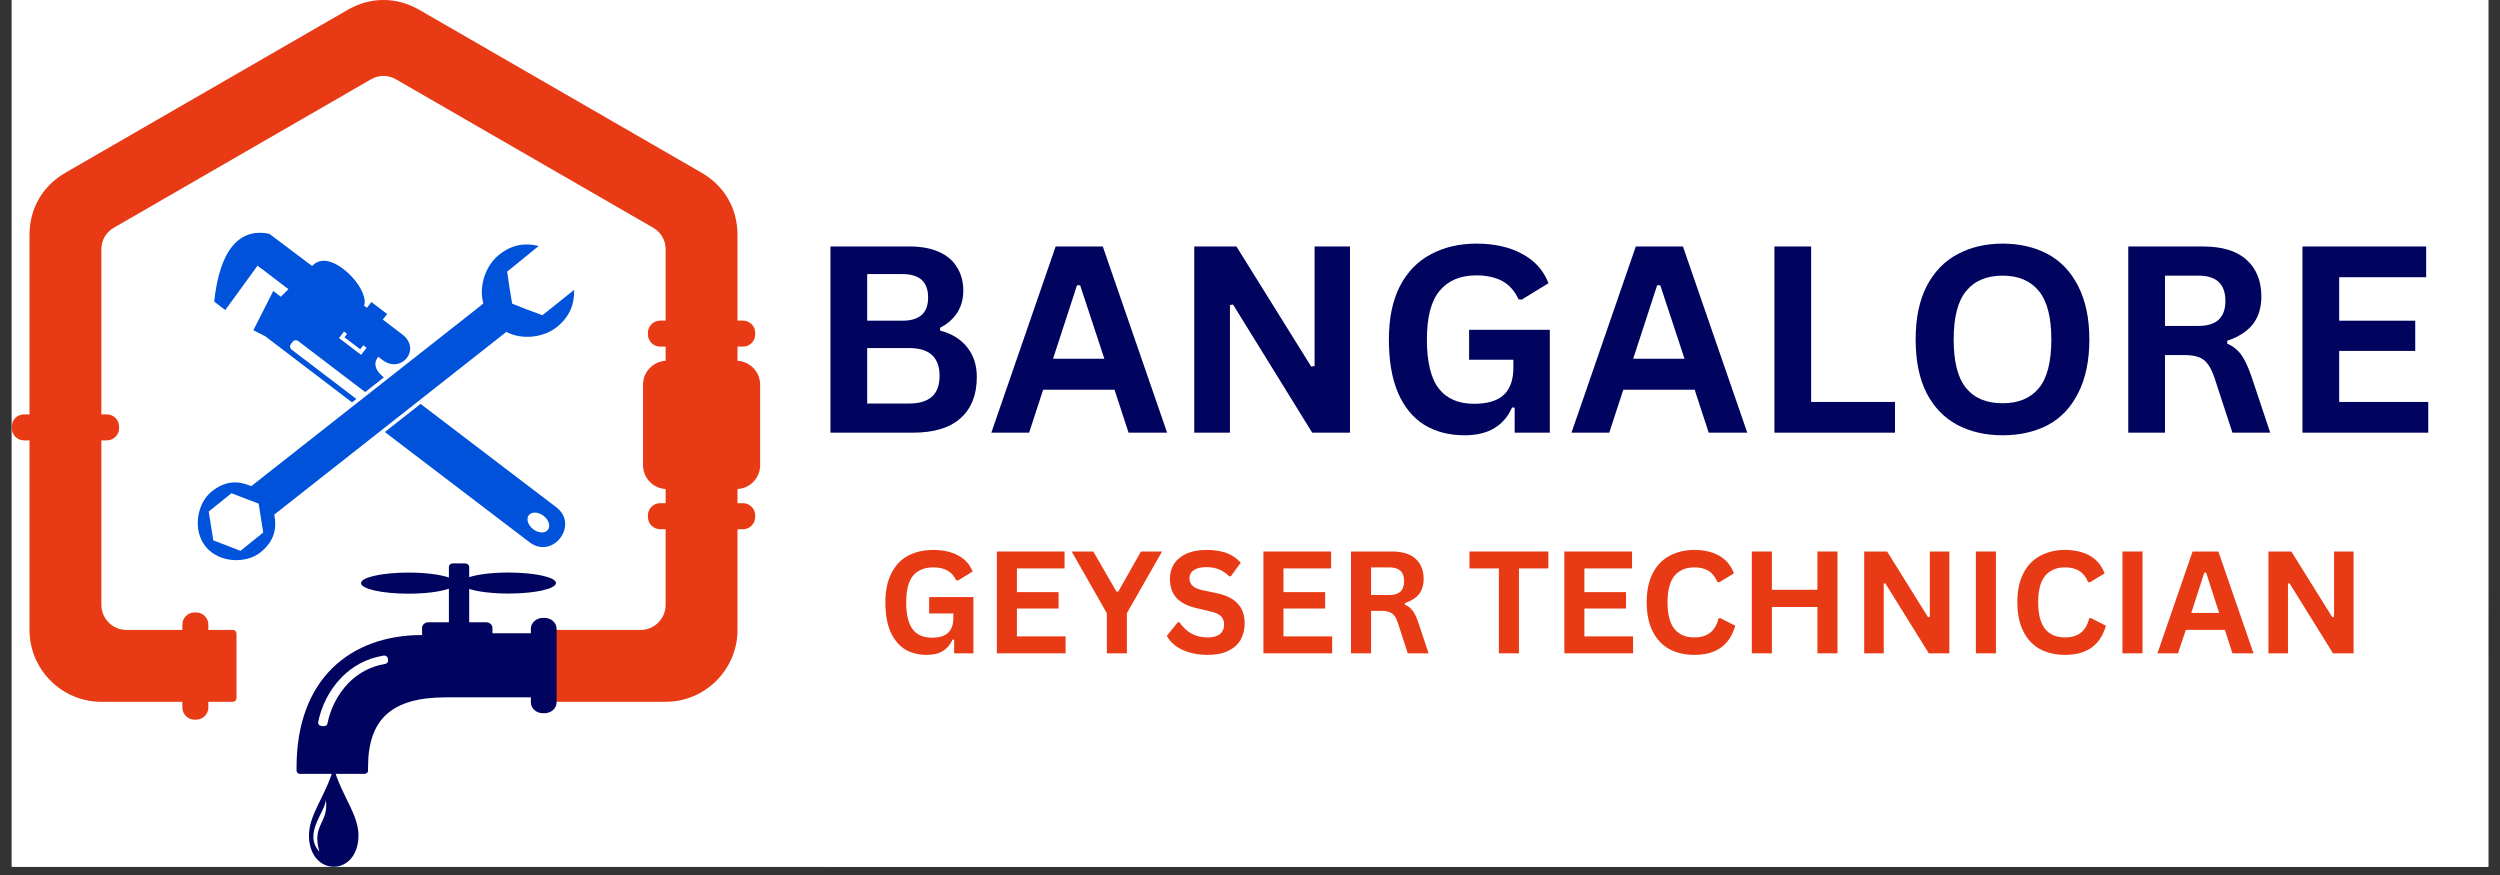 <svg xmlns="http://www.w3.org/2000/svg" xmlns:xlink="http://www.w3.org/1999/xlink" width="200" zoomAndPan="magnify" viewBox="0 0 150 52.5" height="70" preserveAspectRatio="xMidYMid meet" version="1.0"><rect x="0" y="0" width="150" height="52.5" fill="#333333" stroke="none"/><defs><g/><clipPath id="4869c3a6ca"><path d="M 0.707 0 L 149.293 0 L 149.293 52.004 L 0.707 52.004 Z M 0.707 0 " clip-rule="nonzero"/></clipPath><clipPath id="833b0e46f1"><path d="M 52 33 L 149.293 33 L 149.293 41 L 52 41 Z M 52 33 " clip-rule="nonzero"/></clipPath><clipPath id="5f5171dd57"><path d="M 0.707 0 L 46 0 L 46 44 L 0.707 44 Z M 0.707 0 " clip-rule="nonzero"/></clipPath><clipPath id="ee806caf52"><path d="M 18 46 L 22 46 L 22 52.004 L 18 52.004 Z M 18 46 " clip-rule="nonzero"/></clipPath><clipPath id="a8a2484096"><path d="M 49.562 0 L 149.293 0 L 149.293 52.004 L 49.562 52.004 Z M 49.562 0 " clip-rule="nonzero"/></clipPath></defs><g clip-path="url(#4869c3a6ca)"><path fill="#ffffff" d="M 0.707 0 L 149.293 0 L 149.293 52.004 L 0.707 52.004 Z M 0.707 0 " fill-opacity="1" fill-rule="nonzero"/><path fill="#ffffff" d="M 0.707 0 L 149.293 0 L 149.293 52.004 L 0.707 52.004 Z M 0.707 0 " fill-opacity="1" fill-rule="nonzero"/></g><path fill="#00045f" d="M 55.688 20.789 L 55.688 17.574 L 59.074 17.574 C 59.496 17.574 59.875 17.492 60.211 17.332 C 60.566 17.152 60.848 16.895 61.059 16.559 C 61.27 16.219 61.375 15.801 61.375 15.301 C 61.375 14.801 61.27 14.379 61.059 14.043 C 60.848 13.688 60.566 13.43 60.211 13.27 C 59.875 13.09 59.496 13.004 59.074 13.004 L 55.688 13.004 L 55.688 9.785 L 59.824 9.785 C 60.922 9.785 61.914 10.012 62.801 10.465 C 63.688 10.898 64.387 11.527 64.906 12.348 C 65.422 13.156 65.68 14.141 65.68 15.301 C 65.68 16.43 65.422 17.41 64.906 18.25 C 64.387 19.074 63.688 19.703 62.801 20.137 C 61.914 20.57 60.922 20.789 59.824 20.789 Z M 52.254 26.934 L 52.254 9.785 L 56.586 9.785 L 56.586 26.934 Z M 67.586 26.934 L 67.586 9.785 L 71.914 9.785 L 71.914 26.934 Z M 71.02 26.934 L 71.02 23.207 L 79.293 23.207 L 79.293 26.934 Z M 87.781 27.199 C 86.328 27.199 85.047 26.898 83.934 26.305 C 82.836 25.691 81.984 24.844 81.371 23.766 C 80.758 22.684 80.449 21.457 80.449 20.09 L 80.449 9.785 L 84.758 9.785 L 84.758 20.402 C 84.758 21.016 84.887 21.547 85.145 22 C 85.418 22.434 85.781 22.773 86.23 23.016 C 86.699 23.242 87.215 23.352 87.781 23.352 C 88.359 23.352 88.867 23.242 89.305 23.016 C 89.738 22.773 90.086 22.434 90.344 22 C 90.602 21.562 90.73 21.039 90.73 20.426 L 90.73 9.785 L 95.086 9.785 L 95.086 20.113 C 95.086 21.484 94.777 22.707 94.164 23.789 C 93.555 24.852 92.699 25.691 91.602 26.305 C 90.52 26.898 89.246 27.199 87.781 27.199 Z M 97.844 26.934 L 97.844 9.785 L 100.961 9.785 L 107.543 19.727 L 106.066 19.727 L 112.621 9.785 L 115.742 9.785 L 115.742 26.934 L 111.461 26.934 L 111.461 16.945 L 112.137 17.137 L 108.195 23.062 L 105.387 23.062 L 101.469 17.137 L 102.148 16.945 L 102.148 26.934 Z M 118.793 26.934 L 118.793 9.785 L 123.121 9.785 L 123.121 26.934 Z M 122.227 26.934 L 122.227 23.281 L 131.516 23.281 L 131.516 26.934 Z M 122.227 19.969 L 122.227 16.414 L 130.645 16.414 L 130.645 19.969 Z M 122.227 13.438 L 122.227 9.785 L 131.371 9.785 L 131.371 13.438 Z M 137.391 19.992 L 137.391 16.895 L 140.656 16.895 C 141.367 16.895 141.906 16.727 142.277 16.387 C 142.664 16.035 142.859 15.559 142.859 14.961 C 142.859 14.379 142.664 13.914 142.277 13.559 C 141.906 13.188 141.367 13.004 140.656 13.004 L 137.391 13.004 L 137.391 9.785 L 141.262 9.785 C 142.422 9.785 143.438 10.004 144.309 10.438 C 145.195 10.875 145.891 11.469 146.391 12.227 C 146.891 12.984 147.141 13.871 147.141 14.887 C 147.141 15.906 146.883 16.801 146.367 17.574 C 145.867 18.332 145.164 18.926 144.262 19.363 C 143.359 19.781 142.301 19.992 141.094 19.992 Z M 133.957 26.934 L 133.957 9.785 L 138.289 9.785 L 138.289 26.934 Z M 143.246 26.934 L 138.262 19.582 L 142.156 18.637 L 148.254 26.934 Z M 143.246 26.934 " fill-opacity="1" fill-rule="nonzero"/><g clip-path="url(#833b0e46f1)"><path fill="#e83a15" d="M 54.84 37.793 L 53.215 37.793 L 53.215 36.938 L 54.84 36.938 C 55.125 36.938 55.352 36.891 55.527 36.801 C 55.703 36.707 55.832 36.582 55.91 36.422 C 55.992 36.258 56.035 36.074 56.035 35.863 C 56.035 35.668 55.992 35.48 55.91 35.309 C 55.832 35.137 55.703 34.996 55.527 34.891 C 55.352 34.781 55.125 34.73 54.84 34.73 L 53.543 34.73 L 53.543 40.125 L 52.465 40.125 L 52.465 33.871 L 54.84 33.871 C 55.324 33.871 55.734 33.957 56.074 34.129 C 56.414 34.297 56.672 34.531 56.852 34.832 C 57.027 35.133 57.117 35.473 57.117 35.855 C 57.117 36.258 57.027 36.605 56.852 36.895 C 56.672 37.184 56.414 37.406 56.074 37.559 C 55.734 37.715 55.324 37.793 54.84 37.793 Z M 62 39.27 L 62 40.125 L 58.859 40.125 L 58.859 39.27 Z M 59.16 33.871 L 59.16 40.125 L 58.082 40.125 L 58.082 33.871 Z M 66.16 33.871 L 67.234 33.871 L 67.234 38.051 C 67.234 38.523 67.133 38.922 66.926 39.242 C 66.719 39.562 66.438 39.805 66.086 39.969 C 65.73 40.129 65.34 40.211 64.902 40.211 C 64.453 40.211 64.051 40.129 63.699 39.969 C 63.348 39.805 63.07 39.562 62.867 39.242 C 62.668 38.922 62.566 38.523 62.566 38.051 L 62.566 33.871 L 63.641 33.871 L 63.641 38.051 C 63.641 38.352 63.691 38.598 63.797 38.793 C 63.898 38.984 64.043 39.125 64.234 39.219 C 64.422 39.309 64.645 39.355 64.902 39.355 C 65.16 39.355 65.383 39.309 65.57 39.219 C 65.758 39.125 65.902 38.984 66.008 38.793 C 66.109 38.598 66.16 38.352 66.16 38.051 Z M 68.844 33.871 L 69.809 33.871 L 71.617 38.695 L 73.418 33.871 L 74.383 33.871 L 71.992 40.125 L 71.23 40.125 Z M 68.406 33.871 L 69.32 33.871 L 69.48 38.047 L 69.48 40.125 L 68.406 40.125 Z M 73.906 33.871 L 74.824 33.871 L 74.824 40.125 L 73.746 40.125 L 73.746 38.047 Z M 78.449 37.297 L 76.855 37.297 L 76.848 36.512 L 78.238 36.512 C 78.473 36.512 78.672 36.477 78.836 36.41 C 79 36.336 79.125 36.234 79.211 36.105 C 79.297 35.969 79.34 35.809 79.34 35.617 C 79.34 35.41 79.301 35.238 79.223 35.109 C 79.141 34.977 79.02 34.879 78.852 34.82 C 78.688 34.762 78.48 34.73 78.227 34.73 L 77.18 34.73 L 77.18 40.125 L 76.102 40.125 L 76.102 33.871 L 78.227 33.871 C 78.57 33.871 78.875 33.906 79.145 33.969 C 79.414 34.035 79.648 34.141 79.836 34.277 C 80.027 34.418 80.172 34.59 80.27 34.805 C 80.371 35.016 80.418 35.266 80.418 35.559 C 80.418 35.816 80.359 36.055 80.234 36.266 C 80.113 36.48 79.93 36.652 79.688 36.785 C 79.449 36.922 79.148 37 78.793 37.027 Z M 78.402 40.125 L 76.516 40.125 L 77 39.27 L 78.402 39.27 C 78.645 39.27 78.848 39.23 79.012 39.148 C 79.172 39.066 79.297 38.953 79.375 38.809 C 79.461 38.664 79.5 38.492 79.5 38.297 C 79.5 38.094 79.465 37.918 79.395 37.77 C 79.32 37.617 79.207 37.504 79.055 37.422 C 78.898 37.34 78.699 37.297 78.449 37.297 L 77.238 37.297 L 77.246 36.512 L 78.824 36.512 L 79.066 36.809 C 79.41 36.82 79.691 36.895 79.914 37.035 C 80.137 37.176 80.301 37.359 80.41 37.582 C 80.52 37.805 80.574 38.047 80.574 38.305 C 80.574 38.699 80.488 39.035 80.312 39.305 C 80.141 39.574 79.891 39.777 79.57 39.918 C 79.246 40.055 78.855 40.125 78.402 40.125 Z M 82.812 33.871 L 82.812 40.125 L 81.734 40.125 L 81.734 33.871 Z M 89.113 33.871 L 89.113 40.125 L 88.035 40.125 L 85.23 35.645 L 85.23 40.125 L 84.152 40.125 L 84.152 33.871 L 85.23 33.871 L 88.043 38.359 L 88.043 33.871 Z M 95.199 36.93 L 95.199 39.316 C 95.109 39.434 94.969 39.562 94.781 39.703 C 94.594 39.84 94.348 39.957 94.039 40.059 C 93.727 40.16 93.344 40.211 92.883 40.211 C 92.488 40.211 92.129 40.145 91.805 40.012 C 91.477 39.879 91.195 39.68 90.957 39.422 C 90.723 39.164 90.543 38.852 90.414 38.484 C 90.285 38.109 90.219 37.688 90.219 37.211 L 90.219 36.777 C 90.219 36.305 90.277 35.887 90.395 35.516 C 90.516 35.145 90.688 34.828 90.91 34.57 C 91.137 34.312 91.402 34.117 91.719 33.988 C 92.035 33.852 92.395 33.785 92.797 33.785 C 93.309 33.785 93.734 33.871 94.066 34.043 C 94.406 34.211 94.664 34.445 94.848 34.746 C 95.031 35.047 95.148 35.391 95.199 35.777 L 94.141 35.777 C 94.105 35.559 94.039 35.367 93.938 35.195 C 93.84 35.023 93.699 34.887 93.52 34.789 C 93.336 34.691 93.102 34.641 92.812 34.641 C 92.566 34.641 92.348 34.688 92.156 34.781 C 91.969 34.875 91.809 35.016 91.684 35.199 C 91.562 35.383 91.469 35.605 91.406 35.867 C 91.344 36.133 91.312 36.434 91.312 36.77 L 91.312 37.211 C 91.312 37.555 91.348 37.859 91.418 38.125 C 91.492 38.395 91.598 38.617 91.734 38.801 C 91.875 38.984 92.047 39.121 92.246 39.219 C 92.449 39.309 92.672 39.355 92.926 39.355 C 93.172 39.355 93.375 39.336 93.531 39.293 C 93.688 39.25 93.812 39.203 93.906 39.145 C 94 39.086 94.074 39.027 94.125 38.973 L 94.125 37.73 L 92.82 37.73 L 92.82 36.93 Z M 99.547 36.723 L 100.625 35.996 C 100.805 35.875 100.934 35.758 101.012 35.645 C 101.09 35.527 101.129 35.383 101.129 35.207 C 101.129 35.059 101.07 34.922 100.957 34.793 C 100.844 34.668 100.68 34.605 100.473 34.605 C 100.324 34.605 100.203 34.641 100.102 34.707 C 100 34.773 99.926 34.863 99.875 34.977 C 99.824 35.082 99.801 35.207 99.801 35.34 C 99.801 35.469 99.836 35.602 99.898 35.738 C 99.965 35.875 100.055 36.016 100.172 36.164 C 100.285 36.309 100.414 36.469 100.559 36.637 L 103.512 40.125 L 102.312 40.125 L 99.898 37.285 C 99.691 37.035 99.508 36.805 99.348 36.594 C 99.188 36.383 99.062 36.176 98.973 35.98 C 98.883 35.781 98.84 35.574 98.84 35.363 C 98.84 35.035 98.906 34.754 99.043 34.52 C 99.176 34.285 99.367 34.105 99.613 33.98 C 99.859 33.852 100.145 33.785 100.477 33.785 C 100.793 33.785 101.066 33.852 101.297 33.98 C 101.527 34.105 101.707 34.273 101.828 34.48 C 101.953 34.691 102.016 34.918 102.016 35.168 C 102.016 35.367 101.98 35.547 101.91 35.711 C 101.84 35.871 101.738 36.02 101.613 36.156 C 101.488 36.289 101.344 36.418 101.176 36.539 L 99.867 37.492 C 99.715 37.613 99.602 37.734 99.527 37.848 C 99.453 37.961 99.406 38.062 99.387 38.156 C 99.359 38.25 99.352 38.336 99.352 38.406 C 99.352 38.59 99.391 38.754 99.465 38.902 C 99.547 39.055 99.664 39.172 99.812 39.262 C 99.969 39.348 100.156 39.391 100.375 39.391 C 100.613 39.391 100.844 39.336 101.066 39.23 C 101.293 39.121 101.492 38.969 101.668 38.77 C 101.848 38.574 101.988 38.336 102.09 38.062 C 102.195 37.789 102.25 37.484 102.25 37.148 L 103.145 37.148 C 103.145 37.449 103.113 37.738 103.051 38.012 C 102.996 38.281 102.902 38.535 102.773 38.766 C 102.648 39 102.48 39.207 102.273 39.391 C 102.254 39.41 102.23 39.434 102.207 39.465 C 102.184 39.496 102.16 39.52 102.137 39.539 C 101.891 39.766 101.613 39.934 101.309 40.047 C 101.004 40.156 100.68 40.211 100.34 40.211 C 99.922 40.211 99.562 40.133 99.262 39.98 C 98.957 39.828 98.723 39.621 98.555 39.355 C 98.391 39.09 98.312 38.785 98.312 38.441 C 98.312 38.184 98.363 37.961 98.469 37.77 C 98.574 37.574 98.719 37.395 98.902 37.23 C 99.09 37.059 99.305 36.891 99.547 36.723 Z M 106.414 33.871 L 108.625 33.871 C 109.102 33.871 109.508 33.941 109.84 34.086 C 110.176 34.23 110.434 34.441 110.609 34.723 C 110.793 35 110.883 35.344 110.883 35.754 C 110.883 36.062 110.824 36.34 110.711 36.578 C 110.594 36.812 110.434 37.016 110.223 37.18 C 110.016 37.34 109.766 37.461 109.477 37.551 L 109.148 37.711 L 107.16 37.711 L 107.152 36.855 L 108.645 36.855 C 108.902 36.855 109.117 36.809 109.289 36.719 C 109.461 36.625 109.59 36.504 109.676 36.344 C 109.762 36.184 109.809 36.004 109.809 35.805 C 109.809 35.586 109.766 35.398 109.68 35.238 C 109.598 35.074 109.469 34.949 109.293 34.863 C 109.117 34.773 108.895 34.73 108.625 34.73 L 107.492 34.73 L 107.492 40.125 L 106.414 40.125 Z M 109.984 40.125 L 108.516 37.316 L 109.645 37.312 L 111.133 40.066 L 111.133 40.125 Z M 116.047 39.27 L 116.047 40.125 L 112.727 40.125 L 112.727 39.27 Z M 113.031 33.871 L 113.031 40.125 L 111.953 40.125 L 111.953 33.871 Z M 115.613 36.48 L 115.613 37.324 L 112.727 37.324 L 112.727 36.48 Z M 116.027 33.871 L 116.027 34.73 L 112.727 34.73 L 112.727 33.871 Z M 119.305 37.793 L 117.676 37.793 L 117.676 36.938 L 119.305 36.938 C 119.586 36.938 119.816 36.891 119.988 36.801 C 120.164 36.707 120.293 36.582 120.371 36.422 C 120.457 36.258 120.496 36.074 120.496 35.863 C 120.496 35.668 120.457 35.48 120.371 35.309 C 120.293 35.137 120.164 34.996 119.988 34.891 C 119.816 34.781 119.586 34.73 119.305 34.73 L 118.008 34.73 L 118.008 40.125 L 116.93 40.125 L 116.93 33.871 L 119.305 33.871 C 119.785 33.871 120.199 33.957 120.535 34.129 C 120.875 34.297 121.137 34.531 121.312 34.832 C 121.488 35.133 121.578 35.473 121.578 35.855 C 121.578 36.258 121.488 36.605 121.312 36.895 C 121.137 37.184 120.875 37.406 120.535 37.559 C 120.199 37.715 119.785 37.793 119.305 37.793 Z M 124.328 34.703 L 122.461 40.125 L 121.332 40.125 L 123.684 33.871 L 124.406 33.871 Z M 125.891 40.125 L 124.02 34.703 L 123.938 33.871 L 124.664 33.871 L 127.023 40.125 Z M 125.801 37.805 L 125.801 38.66 L 122.398 38.66 L 122.398 37.805 Z M 128.875 33.871 L 128.875 40.125 L 127.797 40.125 L 127.797 33.871 Z M 130.215 33.871 L 132.426 33.871 C 132.902 33.871 133.309 33.941 133.645 34.086 C 133.977 34.23 134.234 34.441 134.41 34.723 C 134.594 35 134.684 35.344 134.684 35.754 C 134.684 36.062 134.625 36.34 134.508 36.578 C 134.395 36.812 134.234 37.016 134.023 37.18 C 133.816 37.34 133.566 37.461 133.277 37.551 L 132.949 37.711 L 130.965 37.711 L 130.953 36.855 L 132.445 36.855 C 132.703 36.855 132.918 36.809 133.09 36.719 C 133.262 36.625 133.391 36.504 133.477 36.344 C 133.562 36.184 133.609 36.004 133.609 35.805 C 133.609 35.586 133.566 35.398 133.48 35.238 C 133.395 35.074 133.266 34.949 133.094 34.863 C 132.918 34.773 132.695 34.73 132.426 34.73 L 131.293 34.73 L 131.293 40.125 L 130.215 40.125 Z M 133.785 40.125 L 132.316 37.316 L 133.445 37.312 L 134.934 40.066 L 134.934 40.125 Z M 136.906 33.871 L 136.906 40.125 L 135.828 40.125 L 135.828 33.871 Z M 143.207 33.871 L 143.207 40.125 L 142.129 40.125 L 139.324 35.645 L 139.324 40.125 L 138.246 40.125 L 138.246 33.871 L 139.324 33.871 L 142.137 38.359 L 142.137 33.871 Z M 149.293 36.93 L 149.293 39.316 C 149.203 39.434 149.062 39.562 148.875 39.703 C 148.691 39.84 148.441 39.957 148.133 40.059 C 147.824 40.16 147.438 40.211 146.977 40.211 C 146.586 40.211 146.227 40.145 145.898 40.012 C 145.574 39.879 145.293 39.68 145.055 39.422 C 144.82 39.164 144.637 38.852 144.508 38.484 C 144.379 38.109 144.316 37.688 144.316 37.211 L 144.316 36.777 C 144.316 36.305 144.375 35.887 144.492 35.516 C 144.609 35.145 144.781 34.828 145.008 34.57 C 145.23 34.312 145.5 34.117 145.812 33.988 C 146.133 33.852 146.492 33.785 146.891 33.785 C 147.402 33.785 147.828 33.871 148.164 34.043 C 148.5 34.211 148.762 34.445 148.945 34.746 C 149.129 35.047 149.242 35.391 149.293 35.777 L 148.234 35.777 C 148.199 35.559 148.133 35.367 148.035 35.195 C 147.938 35.023 147.797 34.887 147.613 34.789 C 147.434 34.691 147.199 34.641 146.91 34.641 C 146.66 34.641 146.441 34.688 146.25 34.781 C 146.062 34.875 145.906 35.016 145.777 35.199 C 145.656 35.383 145.562 35.605 145.5 35.867 C 145.438 36.133 145.406 36.434 145.406 36.77 L 145.406 37.211 C 145.406 37.555 145.441 37.859 145.512 38.125 C 145.586 38.395 145.691 38.617 145.832 38.801 C 145.973 38.984 146.141 39.121 146.344 39.219 C 146.543 39.309 146.77 39.355 147.02 39.355 C 147.266 39.355 147.469 39.336 147.625 39.293 C 147.785 39.25 147.91 39.203 148 39.145 C 148.094 39.086 148.168 39.027 148.219 38.973 L 148.219 37.73 L 146.918 37.73 L 146.918 36.93 Z M 149.293 36.93 " fill-opacity="1" fill-rule="nonzero"/></g><g clip-path="url(#5f5171dd57)"><path fill="#e83a15" d="M 3.926 10.363 L 20.855 0.594 C 22.227 -0.199 23.793 -0.199 25.164 0.594 L 42.094 10.363 C 43.465 11.152 44.25 12.512 44.25 14.094 L 44.25 19.238 L 44.582 19.238 C 44.984 19.238 45.312 19.566 45.312 19.965 L 45.312 20.066 C 45.312 20.469 44.984 20.797 44.582 20.797 L 44.25 20.797 L 44.25 21.648 C 45.004 21.688 45.609 22.316 45.609 23.078 L 45.609 27.91 C 45.609 28.676 45.004 29.305 44.25 29.34 L 44.25 30.191 L 44.582 30.191 C 44.984 30.191 45.312 30.523 45.312 30.922 L 45.312 31.023 C 45.312 31.422 44.984 31.754 44.582 31.754 L 44.25 31.754 L 44.25 37.797 C 44.25 40.172 42.312 42.109 39.938 42.109 L 32.883 42.109 L 32.883 37.797 L 38.43 37.797 C 39.262 37.797 39.938 37.121 39.938 36.289 L 39.938 31.754 L 39.605 31.754 C 39.207 31.754 38.875 31.422 38.875 31.023 L 38.875 30.922 C 38.875 30.523 39.207 30.191 39.605 30.191 L 39.938 30.191 L 39.938 29.34 C 39.184 29.305 38.582 28.676 38.582 27.91 L 38.582 23.078 C 38.582 22.316 39.184 21.688 39.938 21.648 L 39.938 20.797 L 39.605 20.797 C 39.207 20.797 38.875 20.469 38.875 20.066 L 38.875 19.965 C 38.875 19.566 39.207 19.238 39.605 19.238 L 39.938 19.238 L 39.938 14.965 C 39.938 14.41 39.664 13.938 39.184 13.66 C 34.043 10.691 28.902 7.727 23.762 4.762 C 23.285 4.484 22.734 4.484 22.254 4.762 L 6.836 13.66 C 6.355 13.938 6.082 14.41 6.082 14.965 L 6.082 24.863 L 6.414 24.863 C 6.816 24.863 7.145 25.191 7.145 25.594 L 7.145 25.691 C 7.145 26.094 6.816 26.422 6.414 26.422 L 6.082 26.422 L 6.082 36.289 C 6.082 37.121 6.758 37.797 7.59 37.797 L 10.941 37.797 L 10.941 37.477 C 10.941 37.074 11.27 36.746 11.672 36.746 L 11.77 36.746 C 12.172 36.746 12.5 37.074 12.5 37.477 L 12.5 37.797 L 13.977 37.797 C 14.094 37.797 14.191 37.895 14.191 38.016 L 14.191 41.891 C 14.191 42.012 14.094 42.109 13.977 42.109 L 12.5 42.109 L 12.5 42.453 C 12.5 42.852 12.172 43.18 11.77 43.18 L 11.672 43.18 C 11.27 43.18 10.941 42.852 10.941 42.453 L 10.941 42.109 L 6.082 42.109 C 3.707 42.109 1.77 40.172 1.77 37.797 L 1.77 26.422 L 1.438 26.422 C 1.035 26.422 0.707 26.094 0.707 25.691 L 0.707 25.59 C 0.707 25.191 1.035 24.863 1.438 24.863 L 1.77 24.863 L 1.77 14.094 C 1.77 12.512 2.555 11.152 3.926 10.363 Z M 3.926 10.363 " fill-opacity="1" fill-rule="evenodd"/></g><path fill="#00045f" d="M 19.09 43.332 C 19.266 42.43 19.727 41.422 20.496 40.641 C 21.125 40 21.961 39.504 23.02 39.336 C 23.078 39.328 23.133 39.34 23.184 39.371 C 23.23 39.402 23.262 39.449 23.27 39.5 L 23.285 39.621 C 23.301 39.723 23.223 39.816 23.109 39.836 C 22.199 39.984 21.469 40.414 20.918 40.973 C 20.223 41.684 19.805 42.598 19.648 43.414 C 19.629 43.516 19.523 43.582 19.41 43.57 L 19.273 43.555 C 19.215 43.547 19.164 43.523 19.129 43.48 C 19.094 43.434 19.082 43.387 19.09 43.332 Z M 27.172 33.805 L 27.91 33.805 C 28.043 33.805 28.152 33.898 28.152 34.02 L 28.152 34.629 C 28.664 34.461 29.531 34.352 30.512 34.352 C 32.086 34.352 33.359 34.633 33.359 34.98 C 33.359 35.332 32.086 35.613 30.512 35.613 C 29.531 35.613 28.664 35.504 28.152 35.336 L 28.152 37.336 L 29.164 37.336 C 29.375 37.336 29.547 37.488 29.547 37.68 L 29.547 37.996 L 31.852 37.996 L 31.852 37.723 C 31.852 37.367 32.176 37.074 32.574 37.074 L 32.672 37.074 C 33.07 37.074 33.395 37.367 33.395 37.723 L 33.395 42.145 C 33.395 42.5 33.07 42.793 32.672 42.793 L 32.574 42.793 C 32.176 42.793 31.852 42.5 31.852 42.145 L 31.852 41.84 L 26.77 41.84 C 23.484 41.84 22.082 43.16 22.082 46.039 L 22.082 46.242 C 22.082 46.348 21.984 46.434 21.867 46.434 L 18.008 46.434 C 17.891 46.434 17.793 46.348 17.793 46.242 L 17.793 46.039 C 17.793 40.727 21.035 38.102 25.324 38.102 L 25.324 37.676 C 25.324 37.488 25.496 37.336 25.707 37.336 L 26.934 37.336 L 26.934 35.32 C 26.43 35.5 25.531 35.621 24.508 35.621 C 22.934 35.621 21.66 35.336 21.66 34.988 C 21.66 34.637 22.934 34.355 24.508 34.355 C 25.531 34.355 26.43 34.473 26.934 34.652 L 26.934 34.02 C 26.93 33.898 27.039 33.805 27.172 33.805 Z M 27.172 33.805 " fill-opacity="1" fill-rule="evenodd"/><g clip-path="url(#ee806caf52)"><path fill="#00045f" d="M 19.164 51.105 C 18.172 49.996 19.531 48.719 19.551 47.977 C 19.746 49.391 18.684 49.461 19.164 51.105 Z M 18.539 50.207 C 18.496 48.902 19.523 47.816 20.023 46.062 C 20.523 47.816 21.551 48.902 21.508 50.207 C 21.434 52.605 18.613 52.605 18.539 50.207 Z M 18.539 50.207 " fill-opacity="1" fill-rule="evenodd"/></g><path fill="#0052da" d="M 20.363 20.254 L 20.641 19.891 L 20.824 20.031 L 20.668 20.238 L 21.613 20.957 L 21.797 20.719 L 21.992 20.867 L 21.668 21.293 L 20.34 20.281 Z M 31.727 30.914 C 31.555 31.137 31.676 31.512 31.992 31.754 C 32.309 31.996 32.703 32.012 32.875 31.789 C 33.047 31.566 32.926 31.188 32.609 30.945 C 32.289 30.703 31.895 30.691 31.727 30.914 Z M 23.031 22.641 C 22.398 22.148 22.449 21.695 22.695 21.406 L 22.957 21.605 C 24.066 22.449 25.312 20.961 24.133 20.062 L 22.969 19.176 L 23.227 18.84 L 22.285 18.121 L 22.016 18.469 L 21.832 18.328 C 21.969 18.133 21.848 17.52 21.348 16.883 C 20.664 16.012 19.438 15.172 18.727 15.961 C 17.613 15.109 17.203 14.824 16.164 14.031 C 14.359 13.652 13.18 14.996 12.852 18.094 L 13.516 18.602 L 15.457 15.934 C 15.516 16.02 15.672 16.105 15.758 16.168 L 17.305 17.352 L 16.848 17.805 L 16.395 17.461 L 15.203 19.812 L 15.91 20.172 L 21.121 24.141 L 21.383 23.938 L 17.496 20.977 C 17.395 20.898 17.371 20.75 17.453 20.648 L 17.562 20.504 C 17.641 20.402 17.789 20.383 17.891 20.461 L 21.91 23.523 Z M 31.773 32.535 C 33.164 33.594 34.766 31.492 33.375 30.434 L 25.234 24.234 L 23.09 25.922 Z M 31.773 32.535 " fill-opacity="1" fill-rule="evenodd"/><path fill="#0052da" d="M 15.52 30.219 L 13.887 29.594 L 13.207 30.141 L 12.523 30.691 L 12.66 31.555 L 12.797 32.422 L 13.613 32.734 L 14.43 33.051 L 15.113 32.5 L 15.793 31.949 L 15.656 31.086 Z M 32.324 14.758 C 31.512 14.562 30.723 14.656 29.93 15.297 C 29.137 15.938 28.711 17.172 29 18.207 L 28.859 18.324 L 28.645 18.496 L 15.078 29.168 C 14.309 28.84 13.539 28.812 12.688 29.5 C 11.836 30.188 11.527 31.785 12.336 32.793 C 13.148 33.797 14.777 33.828 15.629 33.141 C 16.48 32.453 16.613 31.695 16.457 30.875 L 30.379 19.914 C 31.328 20.414 32.625 20.258 33.418 19.617 C 34.211 18.973 34.469 18.219 34.449 17.391 L 32.547 18.914 L 31.617 18.57 L 30.73 18.219 L 30.566 17.238 L 30.43 16.297 Z M 32.324 14.758 " fill-opacity="1" fill-rule="evenodd"/><g clip-path="url(#a8a2484096)"><path fill="#ffffff" d="M 49.562 0 L 149.305 0 L 149.305 52.004 L 49.562 52.004 Z M 49.562 0 " fill-opacity="1" fill-rule="nonzero"/></g><g fill="#00045f" fill-opacity="1"><g transform="translate(48.375, 25.961)"><g><path d="M 1.453 0 L 1.453 -11.172 L 6.219 -11.172 C 6.906 -11.172 7.488 -11.062 7.969 -10.844 C 8.445 -10.633 8.805 -10.328 9.047 -9.922 C 9.297 -9.523 9.422 -9.055 9.422 -8.516 C 9.422 -8.016 9.301 -7.578 9.062 -7.203 C 8.82 -6.828 8.477 -6.523 8.031 -6.297 L 8.031 -6.125 C 8.727 -5.945 9.27 -5.613 9.656 -5.125 C 10.039 -4.645 10.234 -4.051 10.234 -3.344 C 10.234 -2.281 9.91 -1.457 9.266 -0.875 C 8.617 -0.289 7.66 0 6.391 0 Z M 5.766 -6.719 C 6.797 -6.719 7.312 -7.18 7.312 -8.109 C 7.312 -8.586 7.18 -8.941 6.922 -9.172 C 6.672 -9.398 6.285 -9.516 5.766 -9.516 L 3.656 -9.516 L 3.656 -6.719 Z M 6.172 -1.75 C 7.391 -1.75 8 -2.301 8 -3.406 C 8 -4.52 7.391 -5.078 6.172 -5.078 L 3.656 -5.078 L 3.656 -1.75 Z M 6.172 -1.75 "/></g></g><g transform="translate(59.308, 25.961)"><g><path d="M 10.719 0 L 8.406 0 L 7.562 -2.578 L 3.281 -2.578 L 2.438 0 L 0.172 0 L 4.031 -11.172 L 6.859 -11.172 Z M 5.312 -8.844 L 3.875 -4.438 L 6.953 -4.438 L 5.5 -8.844 Z M 5.312 -8.844 "/></g></g><g transform="translate(70.202, 25.961)"><g><path d="M 3.594 0 L 1.453 0 L 1.453 -11.172 L 3.984 -11.172 L 8.469 -3.969 L 8.672 -4 L 8.672 -11.172 L 10.797 -11.172 L 10.797 0 L 8.531 0 L 3.781 -7.688 L 3.594 -7.656 Z M 3.594 0 "/></g></g><g transform="translate(82.458, 25.961)"><g><path d="M 5.422 0.156 C 4.492 0.156 3.688 -0.051 3 -0.469 C 2.32 -0.895 1.797 -1.535 1.422 -2.391 C 1.055 -3.254 0.875 -4.32 0.875 -5.594 C 0.875 -6.863 1.094 -7.926 1.531 -8.781 C 1.977 -9.645 2.598 -10.285 3.391 -10.703 C 4.18 -11.129 5.094 -11.344 6.125 -11.344 C 7.195 -11.344 8.109 -11.141 8.859 -10.734 C 9.617 -10.336 10.148 -9.75 10.453 -8.969 L 8.844 -7.984 L 8.656 -8 C 8.426 -8.5 8.102 -8.863 7.688 -9.094 C 7.27 -9.32 6.75 -9.438 6.125 -9.438 C 5.164 -9.438 4.43 -9.129 3.922 -8.516 C 3.41 -7.91 3.156 -6.938 3.156 -5.594 C 3.156 -4.238 3.395 -3.254 3.875 -2.641 C 4.352 -2.035 5.055 -1.734 5.984 -1.734 C 6.785 -1.734 7.379 -1.91 7.766 -2.266 C 8.148 -2.629 8.344 -3.172 8.344 -3.891 L 8.344 -4.375 L 5.688 -4.375 L 5.688 -6.172 L 10.531 -6.172 L 10.531 0 L 8.422 0 L 8.422 -1.5 L 8.266 -1.516 C 8.035 -0.984 7.688 -0.57 7.219 -0.281 C 6.75 0.008 6.148 0.156 5.422 0.156 Z M 5.422 0.156 "/></g></g><g transform="translate(94.117, 25.961)"><g><path d="M 10.719 0 L 8.406 0 L 7.562 -2.578 L 3.281 -2.578 L 2.438 0 L 0.172 0 L 4.031 -11.172 L 6.859 -11.172 Z M 5.312 -8.844 L 3.875 -4.438 L 6.953 -4.438 L 5.5 -8.844 Z M 5.312 -8.844 "/></g></g><g transform="translate(105.012, 25.961)"><g><path d="M 3.656 -11.172 L 3.656 -1.844 L 8.688 -1.844 L 8.688 0 L 1.453 0 L 1.453 -11.172 Z M 3.656 -11.172 "/></g></g><g transform="translate(114.064, 25.961)"><g><path d="M 6.094 0.156 C 5.07 0.156 4.164 -0.051 3.375 -0.469 C 2.594 -0.883 1.977 -1.52 1.531 -2.375 C 1.094 -3.238 0.875 -4.312 0.875 -5.594 C 0.875 -6.863 1.094 -7.926 1.531 -8.781 C 1.977 -9.645 2.594 -10.285 3.375 -10.703 C 4.164 -11.129 5.07 -11.344 6.094 -11.344 C 7.113 -11.344 8.016 -11.133 8.797 -10.719 C 9.578 -10.301 10.188 -9.66 10.625 -8.797 C 11.07 -7.93 11.297 -6.863 11.297 -5.594 C 11.297 -4.312 11.07 -3.238 10.625 -2.375 C 10.188 -1.508 9.578 -0.867 8.797 -0.453 C 8.016 -0.047 7.113 0.156 6.094 0.156 Z M 6.094 -1.766 C 7.039 -1.766 7.766 -2.066 8.266 -2.672 C 8.766 -3.273 9.016 -4.25 9.016 -5.594 C 9.016 -6.926 8.766 -7.895 8.266 -8.5 C 7.766 -9.113 7.039 -9.422 6.094 -9.422 C 5.133 -9.422 4.406 -9.113 3.906 -8.5 C 3.406 -7.895 3.156 -6.926 3.156 -5.594 C 3.156 -4.25 3.406 -3.273 3.906 -2.672 C 4.406 -2.066 5.133 -1.766 6.094 -1.766 Z M 6.094 -1.766 "/></g></g><g transform="translate(126.243, 25.961)"><g><path d="M 1.453 0 L 1.453 -11.172 L 5.938 -11.172 C 7.094 -11.172 7.961 -10.906 8.547 -10.375 C 9.141 -9.844 9.438 -9.109 9.438 -8.172 C 9.438 -7.492 9.266 -6.938 8.922 -6.5 C 8.578 -6.07 8.066 -5.742 7.391 -5.516 L 7.391 -5.344 C 7.734 -5.195 8.016 -4.973 8.234 -4.672 C 8.453 -4.367 8.66 -3.922 8.859 -3.328 L 9.969 0 L 7.703 0 L 6.609 -3.344 C 6.492 -3.676 6.363 -3.938 6.219 -4.125 C 6.082 -4.312 5.906 -4.445 5.688 -4.531 C 5.469 -4.613 5.188 -4.656 4.844 -4.656 L 3.656 -4.656 L 3.656 0 Z M 5.672 -6.406 C 6.742 -6.406 7.281 -6.906 7.281 -7.906 C 7.281 -8.914 6.742 -9.422 5.672 -9.422 L 3.656 -9.422 L 3.656 -6.406 Z M 5.672 -6.406 "/></g></g><g transform="translate(136.695, 25.961)"><g><path d="M 3.656 -4.906 L 3.656 -1.844 L 9 -1.844 L 9 0 L 1.453 0 L 1.453 -11.172 L 8.875 -11.172 L 8.875 -9.328 L 3.656 -9.328 L 3.656 -6.719 L 8.219 -6.719 L 8.219 -4.906 Z M 3.656 -4.906 "/></g></g></g><g fill="#e83a15" fill-opacity="1"><g transform="translate(52.639, 39.199)"><g><path d="M 2.969 0.094 C 2.457 0.094 2.016 -0.02 1.641 -0.25 C 1.273 -0.488 0.988 -0.844 0.781 -1.312 C 0.582 -1.781 0.484 -2.363 0.484 -3.062 C 0.484 -3.75 0.602 -4.328 0.844 -4.797 C 1.082 -5.273 1.414 -5.629 1.844 -5.859 C 2.281 -6.086 2.785 -6.203 3.359 -6.203 C 3.941 -6.203 4.438 -6.094 4.844 -5.875 C 5.258 -5.656 5.551 -5.332 5.719 -4.906 L 4.844 -4.375 L 4.734 -4.375 C 4.609 -4.645 4.43 -4.844 4.203 -4.969 C 3.973 -5.094 3.691 -5.156 3.359 -5.156 C 2.828 -5.156 2.422 -4.988 2.141 -4.656 C 1.867 -4.32 1.734 -3.789 1.734 -3.062 C 1.734 -2.32 1.863 -1.781 2.125 -1.438 C 2.383 -1.102 2.77 -0.938 3.281 -0.938 C 3.719 -0.938 4.039 -1.035 4.25 -1.234 C 4.457 -1.43 4.562 -1.727 4.562 -2.125 L 4.562 -2.391 L 3.109 -2.391 L 3.109 -3.375 L 5.766 -3.375 L 5.766 0 L 4.609 0 L 4.609 -0.812 L 4.516 -0.828 C 4.391 -0.535 4.195 -0.305 3.938 -0.141 C 3.688 0.016 3.363 0.094 2.969 0.094 Z M 2.969 0.094 "/></g></g></g><g fill="#e83a15" fill-opacity="1"><g transform="translate(59.014, 39.199)"><g><path d="M 2 -2.688 L 2 -1.016 L 4.922 -1.016 L 4.922 0 L 0.797 0 L 0.797 -6.109 L 4.859 -6.109 L 4.859 -5.094 L 2 -5.094 L 2 -3.672 L 4.5 -3.672 L 4.5 -2.688 Z M 2 -2.688 "/></g></g></g><g fill="#e83a15" fill-opacity="1"><g transform="translate(64.269, 39.199)"><g><path d="M 3.344 0 L 2.141 0 L 2.141 -2.406 L 0.031 -6.109 L 1.328 -6.109 L 2.719 -3.703 L 2.828 -3.703 L 4.188 -6.109 L 5.453 -6.109 L 3.344 -2.406 Z M 3.344 0 "/></g></g></g><g fill="#e83a15" fill-opacity="1"><g transform="translate(69.758, 39.199)"><g><path d="M 2.703 0.094 C 2.285 0.094 1.91 0.039 1.578 -0.062 C 1.242 -0.164 0.969 -0.301 0.75 -0.469 C 0.531 -0.645 0.363 -0.836 0.25 -1.047 L 0.906 -1.859 L 1.016 -1.859 C 1.203 -1.578 1.438 -1.352 1.719 -1.188 C 2 -1.031 2.328 -0.953 2.703 -0.953 C 3.023 -0.953 3.27 -1.02 3.438 -1.156 C 3.602 -1.289 3.688 -1.484 3.688 -1.734 C 3.688 -1.867 3.66 -1.984 3.609 -2.078 C 3.555 -2.18 3.469 -2.27 3.344 -2.344 C 3.219 -2.414 3.051 -2.473 2.844 -2.516 L 2.062 -2.703 C 1.508 -2.828 1.098 -3.035 0.828 -3.328 C 0.566 -3.617 0.438 -4 0.438 -4.469 C 0.438 -4.812 0.52 -5.113 0.688 -5.375 C 0.863 -5.633 1.113 -5.836 1.438 -5.984 C 1.77 -6.129 2.164 -6.203 2.625 -6.203 C 3.102 -6.203 3.508 -6.141 3.844 -6.016 C 4.176 -5.891 4.457 -5.695 4.688 -5.438 L 4.094 -4.625 L 3.984 -4.625 C 3.816 -4.801 3.617 -4.938 3.391 -5.031 C 3.172 -5.125 2.914 -5.172 2.625 -5.172 C 2.289 -5.172 2.035 -5.109 1.859 -4.984 C 1.691 -4.867 1.609 -4.707 1.609 -4.5 C 1.609 -4.312 1.672 -4.16 1.797 -4.047 C 1.922 -3.93 2.129 -3.844 2.422 -3.781 L 3.234 -3.609 C 3.828 -3.484 4.254 -3.27 4.516 -2.969 C 4.785 -2.676 4.922 -2.285 4.922 -1.797 C 4.922 -1.422 4.836 -1.086 4.672 -0.797 C 4.504 -0.516 4.254 -0.297 3.922 -0.141 C 3.598 0.016 3.191 0.094 2.703 0.094 Z M 2.703 0.094 "/></g></g></g><g fill="#e83a15" fill-opacity="1"><g transform="translate(75.008, 39.199)"><g><path d="M 2 -2.688 L 2 -1.016 L 4.922 -1.016 L 4.922 0 L 0.797 0 L 0.797 -6.109 L 4.859 -6.109 L 4.859 -5.094 L 2 -5.094 L 2 -3.672 L 4.5 -3.672 L 4.5 -2.688 Z M 2 -2.688 "/></g></g></g><g fill="#e83a15" fill-opacity="1"><g transform="translate(80.263, 39.199)"><g><path d="M 0.797 0 L 0.797 -6.109 L 3.25 -6.109 C 3.883 -6.109 4.359 -5.961 4.672 -5.672 C 4.992 -5.379 5.156 -4.977 5.156 -4.469 C 5.156 -4.094 5.062 -3.785 4.875 -3.547 C 4.688 -3.316 4.406 -3.141 4.031 -3.016 L 4.031 -2.922 C 4.227 -2.836 4.383 -2.711 4.5 -2.547 C 4.625 -2.391 4.738 -2.148 4.844 -1.828 L 5.453 0 L 4.203 0 L 3.609 -1.828 C 3.547 -2.016 3.477 -2.156 3.406 -2.25 C 3.332 -2.352 3.234 -2.426 3.109 -2.469 C 2.992 -2.52 2.844 -2.547 2.656 -2.547 L 2 -2.547 L 2 0 Z M 3.109 -3.5 C 3.691 -3.5 3.984 -3.773 3.984 -4.328 C 3.984 -4.879 3.691 -5.156 3.109 -5.156 L 2 -5.156 L 2 -3.5 Z M 3.109 -3.5 "/></g></g></g><g fill="#e83a15" fill-opacity="1"><g transform="translate(85.977, 39.199)"><g/></g></g><g fill="#e83a15" fill-opacity="1"><g transform="translate(87.996, 39.199)"><g><path d="M 4.906 -6.109 L 4.906 -5.094 L 3.141 -5.094 L 3.141 0 L 1.938 0 L 1.938 -5.094 L 0.172 -5.094 L 0.172 -6.109 Z M 4.906 -6.109 "/></g></g></g><g fill="#e83a15" fill-opacity="1"><g transform="translate(93.063, 39.199)"><g><path d="M 2 -2.688 L 2 -1.016 L 4.922 -1.016 L 4.922 0 L 0.797 0 L 0.797 -6.109 L 4.859 -6.109 L 4.859 -5.094 L 2 -5.094 L 2 -3.672 L 4.5 -3.672 L 4.5 -2.688 Z M 2 -2.688 "/></g></g></g><g fill="#e83a15" fill-opacity="1"><g transform="translate(98.318, 39.199)"><g><path d="M 3.344 0.094 C 2.781 0.094 2.281 -0.02 1.844 -0.25 C 1.414 -0.488 1.082 -0.844 0.844 -1.312 C 0.602 -1.789 0.484 -2.375 0.484 -3.062 C 0.484 -3.75 0.602 -4.328 0.844 -4.797 C 1.082 -5.266 1.414 -5.613 1.844 -5.844 C 2.281 -6.082 2.781 -6.203 3.344 -6.203 C 3.926 -6.203 4.422 -6.086 4.828 -5.859 C 5.242 -5.629 5.539 -5.273 5.719 -4.797 L 4.844 -4.266 L 4.734 -4.266 C 4.598 -4.586 4.414 -4.816 4.188 -4.953 C 3.969 -5.086 3.688 -5.156 3.344 -5.156 C 2.832 -5.156 2.438 -4.988 2.156 -4.656 C 1.875 -4.32 1.734 -3.789 1.734 -3.062 C 1.734 -2.332 1.875 -1.797 2.156 -1.453 C 2.438 -1.117 2.832 -0.953 3.344 -0.953 C 4.133 -0.953 4.617 -1.336 4.797 -2.109 L 4.906 -2.109 L 5.797 -1.656 C 5.629 -1.07 5.344 -0.633 4.938 -0.344 C 4.531 -0.051 4 0.094 3.344 0.094 Z M 3.344 0.094 "/></g></g></g><g fill="#e83a15" fill-opacity="1"><g transform="translate(104.312, 39.199)"><g><path d="M 4.734 -3.812 L 4.734 -6.109 L 5.938 -6.109 L 5.938 0 L 4.734 0 L 4.734 -2.781 L 2 -2.781 L 2 0 L 0.797 0 L 0.797 -6.109 L 2 -6.109 L 2 -3.812 Z M 4.734 -3.812 "/></g></g></g><g fill="#e83a15" fill-opacity="1"><g transform="translate(111.055, 39.199)"><g><path d="M 1.969 0 L 0.797 0 L 0.797 -6.109 L 2.172 -6.109 L 4.625 -2.172 L 4.734 -2.188 L 4.734 -6.109 L 5.906 -6.109 L 5.906 0 L 4.672 0 L 2.062 -4.203 L 1.969 -4.188 Z M 1.969 0 "/></g></g></g><g fill="#e83a15" fill-opacity="1"><g transform="translate(117.756, 39.199)"><g><path d="M 2 0 L 0.797 0 L 0.797 -6.109 L 2 -6.109 Z M 2 0 "/></g></g></g><g fill="#e83a15" fill-opacity="1"><g transform="translate(120.557, 39.199)"><g><path d="M 3.344 0.094 C 2.781 0.094 2.281 -0.02 1.844 -0.25 C 1.414 -0.488 1.082 -0.844 0.844 -1.312 C 0.602 -1.789 0.484 -2.375 0.484 -3.062 C 0.484 -3.75 0.602 -4.328 0.844 -4.797 C 1.082 -5.266 1.414 -5.613 1.844 -5.844 C 2.281 -6.082 2.781 -6.203 3.344 -6.203 C 3.926 -6.203 4.422 -6.086 4.828 -5.859 C 5.242 -5.629 5.539 -5.273 5.719 -4.797 L 4.844 -4.266 L 4.734 -4.266 C 4.598 -4.586 4.414 -4.816 4.188 -4.953 C 3.969 -5.086 3.688 -5.156 3.344 -5.156 C 2.832 -5.156 2.438 -4.988 2.156 -4.656 C 1.875 -4.32 1.734 -3.789 1.734 -3.062 C 1.734 -2.332 1.875 -1.797 2.156 -1.453 C 2.438 -1.117 2.832 -0.953 3.344 -0.953 C 4.133 -0.953 4.617 -1.336 4.797 -2.109 L 4.906 -2.109 L 5.797 -1.656 C 5.629 -1.07 5.344 -0.633 4.938 -0.344 C 4.531 -0.051 4 0.094 3.344 0.094 Z M 3.344 0.094 "/></g></g></g><g fill="#e83a15" fill-opacity="1"><g transform="translate(126.551, 39.199)"><g><path d="M 2 0 L 0.797 0 L 0.797 -6.109 L 2 -6.109 Z M 2 0 "/></g></g></g><g fill="#e83a15" fill-opacity="1"><g transform="translate(129.352, 39.199)"><g><path d="M 5.859 0 L 4.594 0 L 4.141 -1.406 L 1.797 -1.406 L 1.328 0 L 0.094 0 L 2.203 -6.109 L 3.75 -6.109 Z M 2.906 -4.844 L 2.125 -2.422 L 3.797 -2.422 L 3.016 -4.844 Z M 2.906 -4.844 "/></g></g></g><g fill="#e83a15" fill-opacity="1"><g transform="translate(135.309, 39.199)"><g><path d="M 1.969 0 L 0.797 0 L 0.797 -6.109 L 2.172 -6.109 L 4.625 -2.172 L 4.734 -2.188 L 4.734 -6.109 L 5.906 -6.109 L 5.906 0 L 4.672 0 L 2.062 -4.203 L 1.969 -4.188 Z M 1.969 0 "/></g></g></g></svg>